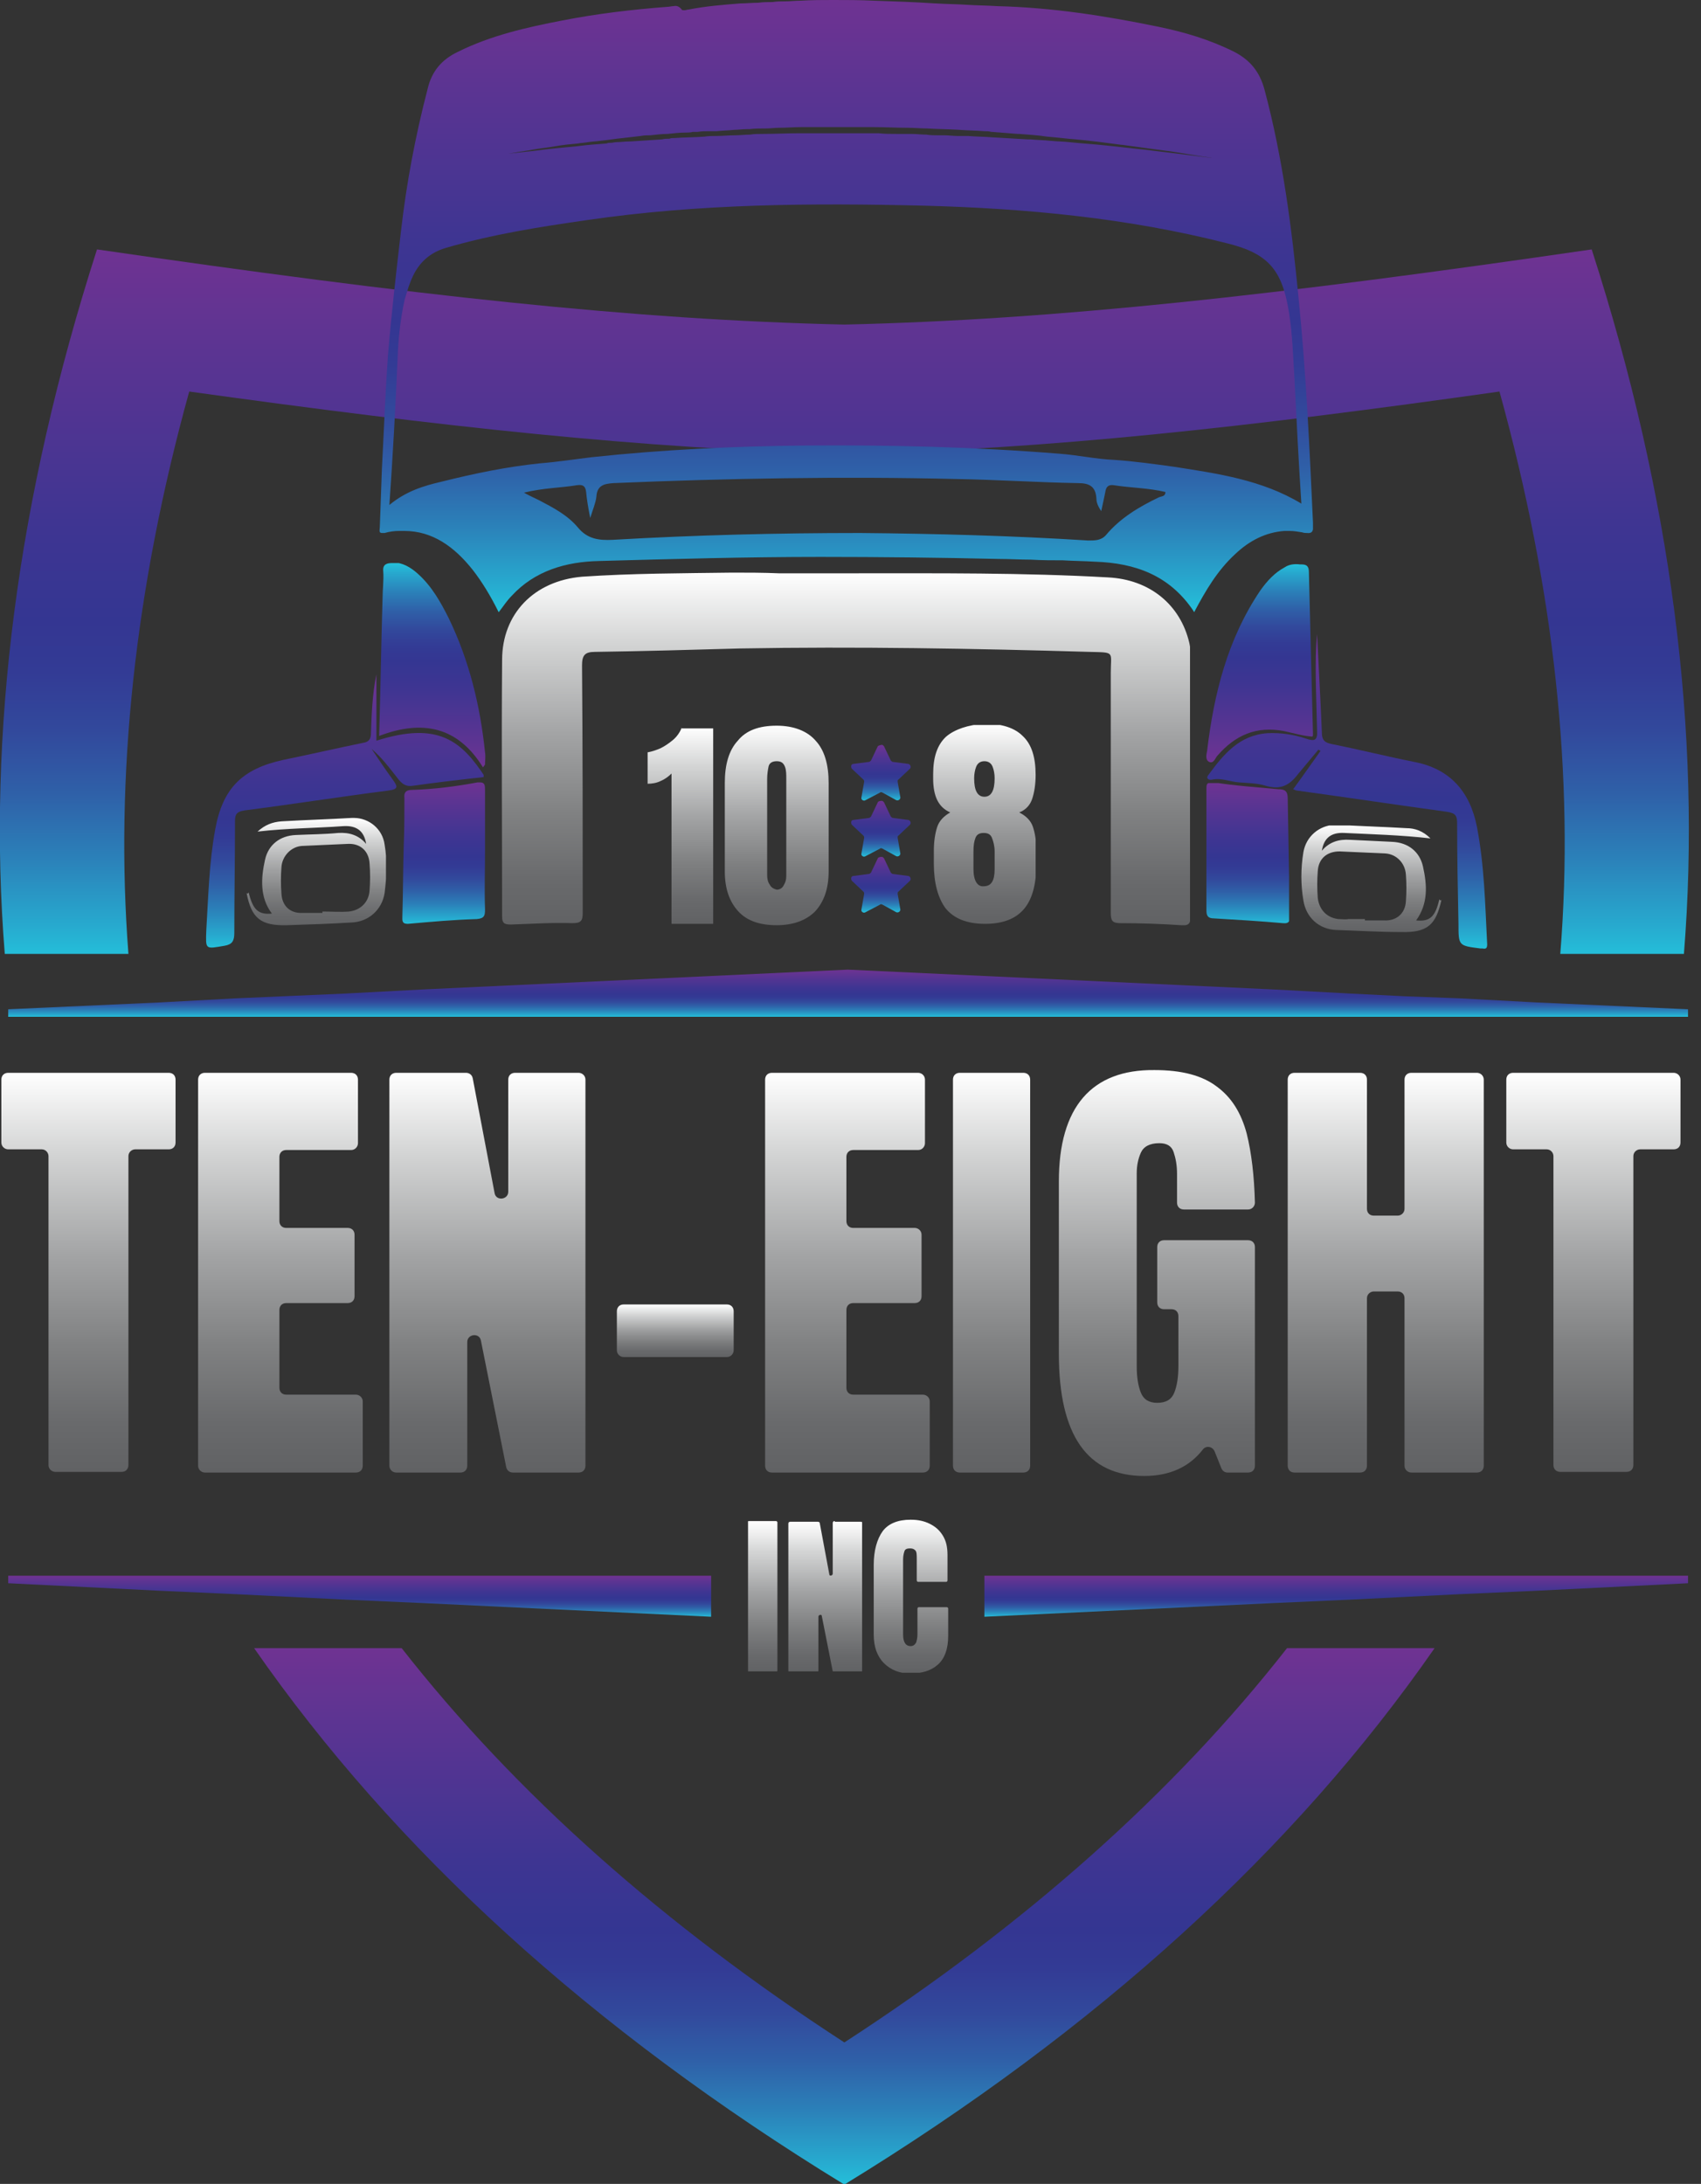 <?xml version="1.0" encoding="utf-8"?>
<!-- Generator: Adobe Illustrator 24.3.0, SVG Export Plug-In . SVG Version: 6.00 Build 0)  -->
<svg version="1.1" id="Layer_1" xmlns="http://www.w3.org/2000/svg" xmlns:xlink="http://www.w3.org/1999/xlink" x="0px" y="0px"
	 viewBox="0 0 249 319.6" style="enable-background:new 0 0 249 319.6;" xml:space="preserve">
<rect x="0" y="0" width="249" height="319.6" fill="#333333" stroke="none"/>
<style type="text/css">
	.st0{clip-path:url(#SVGID_2_);fill:url(#SVGID_3_);}
	.st1{clip-path:url(#SVGID_5_);fill:url(#SVGID_6_);}
	.st2{clip-path:url(#SVGID_8_);fill:url(#SVGID_9_);}
	.st3{clip-path:url(#SVGID_11_);fill:url(#SVGID_12_);}
	.st4{clip-path:url(#SVGID_14_);fill:url(#SVGID_15_);}
	.st5{clip-path:url(#SVGID_17_);fill:url(#SVGID_18_);}
	.st6{clip-path:url(#SVGID_20_);fill:url(#SVGID_21_);}
	.st7{clip-path:url(#SVGID_23_);fill:url(#SVGID_24_);}
	.st8{clip-path:url(#SVGID_26_);fill:url(#SVGID_27_);}
	.st9{clip-path:url(#SVGID_29_);fill:url(#SVGID_30_);}
	.st10{clip-path:url(#SVGID_32_);fill:url(#SVGID_33_);}
	.st11{clip-path:url(#SVGID_35_);fill:url(#SVGID_36_);}
	.st12{clip-path:url(#SVGID_38_);fill:url(#SVGID_39_);}
	.st13{clip-path:url(#SVGID_41_);fill:url(#SVGID_42_);}
	.st14{clip-path:url(#SVGID_44_);fill:url(#SVGID_45_);}
	.st15{clip-path:url(#SVGID_47_);fill:url(#SVGID_48_);}
	.st16{clip-path:url(#SVGID_50_);fill:url(#SVGID_51_);}
	.st17{clip-path:url(#SVGID_53_);fill:url(#SVGID_54_);}
	.st18{clip-path:url(#SVGID_56_);fill:url(#SVGID_57_);}
	.st19{clip-path:url(#SVGID_59_);fill:url(#SVGID_60_);}
	.st20{clip-path:url(#SVGID_62_);fill:url(#SVGID_63_);}
	.st21{clip-path:url(#SVGID_65_);fill:url(#SVGID_66_);}
	.st22{clip-path:url(#SVGID_68_);fill:url(#SVGID_69_);}
	.st23{clip-path:url(#SVGID_71_);fill:url(#SVGID_72_);}
	.st24{clip-path:url(#SVGID_74_);fill:url(#SVGID_75_);}
	.st25{clip-path:url(#SVGID_77_);fill:url(#SVGID_78_);}
	.st26{clip-path:url(#SVGID_80_);fill:url(#SVGID_81_);}
	.st27{clip-path:url(#SVGID_83_);fill:url(#SVGID_84_);}
	.st28{clip-path:url(#SVGID_86_);fill:url(#SVGID_87_);}
	.st29{clip-path:url(#SVGID_89_);fill:url(#SVGID_90_);}
	.st30{clip-path:url(#SVGID_92_);fill:url(#SVGID_93_);}
	.st31{clip-path:url(#SVGID_95_);fill:url(#SVGID_96_);}
	.st32{clip-path:url(#SVGID_98_);fill:url(#SVGID_99_);}
</style>
<g>
	<g>
		<defs>
			<path id="SVGID_1_" d="M123.6,47.5c-31-0.7-63.3-4.3-109.4-11C2.5,72.9-1.9,107.3,0.7,139.6h18.1c-2-25.9,0.9-53.4,8.9-82.3
				c36.7,5.1,66.4,8.4,95.6,9.1l0.3,0l0.3,0c29.2-0.6,58.8-3.9,95.6-9.1c8,28.9,11,56.4,8.9,82.3h18.1c2.6-32.3-1.8-66.8-13.5-103.1
				C187,43.2,154.6,46.8,123.6,47.5"/>
		</defs>
		<clipPath id="SVGID_2_">
			<use xlink:href="#SVGID_1_"  style="overflow:visible;"/>
		</clipPath>
		
			<linearGradient id="SVGID_3_" gradientUnits="userSpaceOnUse" x1="1.836" y1="598.159" x2="2.836" y2="598.159" gradientTransform="matrix(0 -103.128 -103.128 0 61810.418 328.93)">
			<stop  offset="0" style="stop-color:#24C0DA"/>
			<stop  offset="4.404236e-02" style="stop-color:#27AACF"/>
			<stop  offset="0.139" style="stop-color:#2B81B9"/>
			<stop  offset="0.232" style="stop-color:#2F60A8"/>
			<stop  offset="0.32" style="stop-color:#32499C"/>
			<stop  offset="0.403" style="stop-color:#333B95"/>
			<stop  offset="0.475" style="stop-color:#343692"/>
			<stop  offset="0.616" style="stop-color:#3F3592"/>
			<stop  offset="0.862" style="stop-color:#5C3492"/>
			<stop  offset="1" style="stop-color:#6F3392"/>
		</linearGradient>
		<rect x="-1.9" y="36.5" class="st0" width="251" height="103.1"/>
	</g>
	<g>
		<defs>
			<path id="SVGID_4_" d="M188.4,241.2c-16.6,21.2-38.3,40.5-64.8,57.7c-26.5-17.2-48.2-36.5-64.8-57.7H37.2
				c20.5,29.5,49.3,55.8,86.4,78.5c37.1-22.7,65.9-49,86.4-78.5H188.4z"/>
		</defs>
		<clipPath id="SVGID_5_">
			<use xlink:href="#SVGID_4_"  style="overflow:visible;"/>
		</clipPath>
		
			<linearGradient id="SVGID_6_" gradientUnits="userSpaceOnUse" x1="2.412" y1="599.065" x2="3.412" y2="599.065" gradientTransform="matrix(0 -78.481 -78.481 0 47138.715 508.943)">
			<stop  offset="0" style="stop-color:#24C0DA"/>
			<stop  offset="4.404236e-02" style="stop-color:#27AACF"/>
			<stop  offset="0.139" style="stop-color:#2B81B9"/>
			<stop  offset="0.232" style="stop-color:#2F60A8"/>
			<stop  offset="0.32" style="stop-color:#32499C"/>
			<stop  offset="0.403" style="stop-color:#333B95"/>
			<stop  offset="0.475" style="stop-color:#343692"/>
			<stop  offset="0.616" style="stop-color:#3F3592"/>
			<stop  offset="0.862" style="stop-color:#5C3492"/>
			<stop  offset="1" style="stop-color:#6F3392"/>
		</linearGradient>
		<rect x="37.2" y="241.2" class="st1" width="172.8" height="78.5"/>
	</g>
	<g>
		<defs>
			<path id="SVGID_7_" d="M107.2,83.8c-7.3,0.1-14.7,0.1-22,0.6c-7,0.6-11.7,5.4-11.7,12.2c-0.1,12.5,0,25,0,37.5
				c0,1,0.3,1.2,1.3,1.2c3-0.1,6-0.3,9-0.2c1.2,0,1.5-0.3,1.5-1.5c0-12.1,0-24.1-0.1-36.2c0-1.5,0.4-2,1.9-2
				c7.1-0.1,14.1-0.3,21.2-0.5c17.1-0.3,34.1,0,51.2,0.5c3.8,0.1,3.1-0.1,3.1,3.1c0,11.7,0,23.4,0,35.1c0,1.1,0.2,1.5,1.4,1.5
				c3,0,5.9,0.1,8.9,0.3c1.2,0.1,1.4-0.3,1.4-1.5c0-12.3,0-24.7,0-37c0-0.9,0-1.9-0.2-2.8c-1.3-5.6-5.8-9.3-11.9-9.6
				c-12.4-0.7-24.9-0.6-37.3-0.6c-3.6,0-7.2,0-10.9,0C111.7,83.8,109.4,83.8,107.2,83.8"/>
		</defs>
		<clipPath id="SVGID_8_">
			<use xlink:href="#SVGID_7_"  style="overflow:visible;"/>
		</clipPath>
		
			<linearGradient id="SVGID_9_" gradientUnits="userSpaceOnUse" x1="3.675" y1="601.049" x2="4.675" y2="601.049" gradientTransform="matrix(0 -51.509 -51.509 0 31083.065 324.606)">
			<stop  offset="0" style="stop-color:#616264"/>
			<stop  offset="0.12" style="stop-color:#696A6C"/>
			<stop  offset="0.306" style="stop-color:#7F8081"/>
			<stop  offset="0.535" style="stop-color:#A2A3A4"/>
			<stop  offset="0.796" style="stop-color:#D3D4D4"/>
			<stop  offset="1" style="stop-color:#FFFFFF"/>
		</linearGradient>
		<rect x="73.3" y="83.8" class="st2" width="100.9" height="51.6"/>
	</g>
	<g>
		<defs>
			<path id="SVGID_10_" d="M192.8,106.9c0.1,1.5-0.4,1.6-1.6,1.2c-1.8-0.6-3.7-0.9-5.7-0.8c-4.1,0.3-6.4,3.1-8.6,6.1
				c-0.5,0.6,0.2,0.8,0.5,0.7c1.4-0.3,2.6,0.3,4,0.4c1.3,0.1,2.6,0.1,3.9,0.5c2.1,0.6,3.4,0,4.7-1.7c1-1.2,2-2.4,3-3.6
				c0.1,0.1,0.2,0.1,0.3,0.2c-1.3,1.8-2.6,3.7-4,5.6c0.3,0.1,0.4,0.2,0.6,0.2c7.3,1,14.6,2.1,21.9,3.1c1.3,0.2,1.5,0.6,1.5,1.7
				c0,4.9,0.1,9.8,0.2,14.7c0,3.2,0,3.2,3.2,3.6c0.1,0,0.2,0,0.3,0c0.5,0.1,0.7,0,0.7-0.6c-0.3-5.8-0.4-11.5-1.5-17.2
				c-1-5.1-3.9-8.5-9.2-9.5c-4-0.8-8-1.8-12-2.6c-1-0.2-1.5-0.5-1.5-1.7c-0.2-5-0.5-10.1-0.7-14.4C192.4,97,192.7,102,192.8,106.9"
				/>
		</defs>
		<clipPath id="SVGID_11_">
			<use xlink:href="#SVGID_10_"  style="overflow:visible;"/>
		</clipPath>
		
			<linearGradient id="SVGID_12_" gradientUnits="userSpaceOnUse" x1="4.114" y1="601.74" x2="5.114" y2="601.74" gradientTransform="matrix(0 -46.018 -46.018 0 27887.809 328.081)">
			<stop  offset="0" style="stop-color:#24C0DA"/>
			<stop  offset="4.404236e-02" style="stop-color:#27AACF"/>
			<stop  offset="0.139" style="stop-color:#2B81B9"/>
			<stop  offset="0.232" style="stop-color:#2F60A8"/>
			<stop  offset="0.32" style="stop-color:#32499C"/>
			<stop  offset="0.403" style="stop-color:#333B95"/>
			<stop  offset="0.475" style="stop-color:#343692"/>
			<stop  offset="0.616" style="stop-color:#3F3592"/>
			<stop  offset="0.862" style="stop-color:#5C3492"/>
			<stop  offset="1" style="stop-color:#6F3392"/>
		</linearGradient>
		<rect x="176.5" y="92.8" class="st3" width="41.2" height="46.1"/>
	</g>
	<g>
		<defs>
			<path id="SVGID_13_" d="M54.3,107.4c0,0.8-0.4,1.2-1.1,1.3c-3.9,0.8-7.8,1.7-11.7,2.5c-6,1.3-8.9,4.1-10,10.2
				c-0.9,4.9-1,9.8-1.3,14.7c-0.1,2.9-0.2,2.8,2.7,2.3c1.1-0.2,1.4-0.7,1.4-1.9c0-5.4,0.1-10.8,0.1-16.2c0-1,0.1-1.5,1.4-1.7
				c7-0.9,14-2,21-2.9c1.6-0.2,1.4-0.6,0.7-1.6c-1.1-1.5-2.1-3-3.1-4.5c1.4,1.2,2.4,2.5,3.5,3.9c0.6,0.8,1.2,1.7,2.5,1.5
				c3.5-0.5,7-0.9,10.6-1.3c-3.4-5.2-6.8-8.2-15.9-5.3v-9.7C54.5,101.6,54.4,104.5,54.3,107.4"/>
		</defs>
		<clipPath id="SVGID_14_">
			<use xlink:href="#SVGID_13_"  style="overflow:visible;"/>
		</clipPath>
		
			<linearGradient id="SVGID_15_" gradientUnits="userSpaceOnUse" x1="4.725" y1="602.699" x2="5.725" y2="602.699" gradientTransform="matrix(0 -40.062 -40.062 0 24195.955 328.053)">
			<stop  offset="0" style="stop-color:#24C0DA"/>
			<stop  offset="4.404236e-02" style="stop-color:#27AACF"/>
			<stop  offset="0.139" style="stop-color:#2B81B9"/>
			<stop  offset="0.232" style="stop-color:#2F60A8"/>
			<stop  offset="0.32" style="stop-color:#32499C"/>
			<stop  offset="0.403" style="stop-color:#333B95"/>
			<stop  offset="0.475" style="stop-color:#343692"/>
			<stop  offset="0.616" style="stop-color:#3F3592"/>
			<stop  offset="0.862" style="stop-color:#5C3492"/>
			<stop  offset="1" style="stop-color:#6F3392"/>
		</linearGradient>
		<rect x="30" y="98.7" class="st4" width="40.8" height="40.4"/>
	</g>
	<g>
		<defs>
			<path id="SVGID_16_" d="M57.4,82.4c-0.8,0-1.4,0.2-1.3,1.2c0.1,1.3-0.1,2.7-0.1,4c-0.2,6.6-0.3,13.3-0.5,20.1
				c6.3-2.4,11.5-1.4,15.2,4.6c0.1-0.1,0.2-0.3,0.3-0.4c0-0.6,0.1-1.2,0-1.8c-0.7-6.8-2.3-13.4-5.3-19.6c-1.2-2.4-2.5-4.7-4.5-6.5
				c-1.1-1-2.3-1.7-3.8-1.7C57.4,82.4,57.4,82.4,57.4,82.4"/>
		</defs>
		<clipPath id="SVGID_17_">
			<use xlink:href="#SVGID_16_"  style="overflow:visible;"/>
		</clipPath>
		
			<linearGradient id="SVGID_18_" gradientUnits="userSpaceOnUse" x1="-6.3" y1="585.382" x2="-5.3" y2="585.382" gradientTransform="matrix(0 30.052 30.052 0 -17528.309 271.729)">
			<stop  offset="0" style="stop-color:#24C0DA"/>
			<stop  offset="4.404236e-02" style="stop-color:#27AACF"/>
			<stop  offset="0.139" style="stop-color:#2B81B9"/>
			<stop  offset="0.232" style="stop-color:#2F60A8"/>
			<stop  offset="0.32" style="stop-color:#32499C"/>
			<stop  offset="0.403" style="stop-color:#333B95"/>
			<stop  offset="0.475" style="stop-color:#343692"/>
			<stop  offset="0.616" style="stop-color:#3F3592"/>
			<stop  offset="0.862" style="stop-color:#5C3492"/>
			<stop  offset="1" style="stop-color:#6F3392"/>
		</linearGradient>
		<rect x="55.5" y="82.4" class="st5" width="15.6" height="30.1"/>
	</g>
	<g>
		<defs>
			<path id="SVGID_19_" d="M188.1,83c-1.5,0.8-2.6,2-3.6,3.4c-4.8,7.1-6.8,15.1-7.8,23.5c-0.1,0.5-0.3,1.3,0.3,1.6
				c0.7,0.3,0.9-0.6,1.2-0.9c2.6-3,5.7-4.4,9.8-3.6c1.4,0.3,2.7,0.7,4.1,0.8c0.1-0.1,0.1-0.2,0.1-0.3c-0.2-7.9-0.4-15.9-0.6-23.8
				c0-0.9-0.4-1.1-1.1-1.1c-0.1,0-0.2,0-0.2,0C189.5,82.5,188.7,82.6,188.1,83"/>
		</defs>
		<clipPath id="SVGID_20_">
			<use xlink:href="#SVGID_19_"  style="overflow:visible;"/>
		</clipPath>
		
			<linearGradient id="SVGID_21_" gradientUnits="userSpaceOnUse" x1="-6.523" y1="585.027" x2="-5.523" y2="585.027" gradientTransform="matrix(0 29.022 29.022 0 -16794.451 271.769)">
			<stop  offset="0" style="stop-color:#24C0DA"/>
			<stop  offset="4.404236e-02" style="stop-color:#27AACF"/>
			<stop  offset="0.139" style="stop-color:#2B81B9"/>
			<stop  offset="0.232" style="stop-color:#2F60A8"/>
			<stop  offset="0.32" style="stop-color:#32499C"/>
			<stop  offset="0.403" style="stop-color:#333B95"/>
			<stop  offset="0.475" style="stop-color:#343692"/>
			<stop  offset="0.616" style="stop-color:#3F3592"/>
			<stop  offset="0.862" style="stop-color:#5C3492"/>
			<stop  offset="1" style="stop-color:#6F3392"/>
		</linearGradient>
		<rect x="176.3" y="82.5" class="st6" width="15.9" height="29.2"/>
	</g>
	<g>
		<defs>
			<path id="SVGID_22_" d="M176.6,115.5c0,2.9,0,5.8,0,8.7c0,3,0,6,0,9c0,0.8,0.2,1.2,1.1,1.2c3.4,0.2,6.7,0.4,10.1,0.7
				c1,0.1,1-0.4,1-1.1c-0.1-5.7-0.2-11.4-0.3-17.2c0-1.1-0.5-1.3-1.4-1.3c-3.1-0.3-6.3-0.5-9.4-1c-0.2,0-0.4,0-0.5,0
				C176.6,114.6,176.6,114.9,176.6,115.5"/>
		</defs>
		<clipPath id="SVGID_23_">
			<use xlink:href="#SVGID_22_"  style="overflow:visible;"/>
		</clipPath>
		
			<linearGradient id="SVGID_24_" gradientUnits="userSpaceOnUse" x1="9.144" y1="609.637" x2="10.144" y2="609.637" gradientTransform="matrix(0 -20.703 -20.703 0 12804.222 324.568)">
			<stop  offset="0" style="stop-color:#24C0DA"/>
			<stop  offset="4.404236e-02" style="stop-color:#27AACF"/>
			<stop  offset="0.139" style="stop-color:#2B81B9"/>
			<stop  offset="0.232" style="stop-color:#2F60A8"/>
			<stop  offset="0.32" style="stop-color:#32499C"/>
			<stop  offset="0.403" style="stop-color:#333B95"/>
			<stop  offset="0.475" style="stop-color:#343692"/>
			<stop  offset="0.616" style="stop-color:#3F3592"/>
			<stop  offset="0.862" style="stop-color:#5C3492"/>
			<stop  offset="1" style="stop-color:#6F3392"/>
		</linearGradient>
		<rect x="176.5" y="114.6" class="st7" width="12.2" height="20.8"/>
	</g>
	<g>
		<defs>
			<path id="SVGID_25_" d="M69.9,114.5c-3.2,0.6-6.4,1-9.6,1.1c-0.9,0-1.2,0.4-1.1,1.2c0,2.3,0,4.6-0.1,6.9c-0.1,3.5-0.1,7-0.2,10.4
				c0,0.6-0.1,1.1,0.8,1.1c3.4-0.3,6.7-0.6,10.1-0.7c1.1-0.1,1.2-0.5,1.2-1.4c-0.1-2.9,0-5.8,0-8.7c0-2.9,0-5.8,0-8.7
				c0-0.7,0-1.2-0.7-1.2C70.3,114.5,70.1,114.5,69.9,114.5"/>
		</defs>
		<clipPath id="SVGID_26_">
			<use xlink:href="#SVGID_25_"  style="overflow:visible;"/>
		</clipPath>
		
			<linearGradient id="SVGID_27_" gradientUnits="userSpaceOnUse" x1="9.106" y1="609.58" x2="10.106" y2="609.58" gradientTransform="matrix(0 -20.79 -20.79 0 12738.388 324.567)">
			<stop  offset="0" style="stop-color:#24C0DA"/>
			<stop  offset="4.404236e-02" style="stop-color:#27AACF"/>
			<stop  offset="0.139" style="stop-color:#2B81B9"/>
			<stop  offset="0.232" style="stop-color:#2F60A8"/>
			<stop  offset="0.32" style="stop-color:#32499C"/>
			<stop  offset="0.403" style="stop-color:#333B95"/>
			<stop  offset="0.475" style="stop-color:#343692"/>
			<stop  offset="0.616" style="stop-color:#3F3592"/>
			<stop  offset="0.862" style="stop-color:#5C3492"/>
			<stop  offset="1" style="stop-color:#6F3392"/>
		</linearGradient>
		<rect x="58.8" y="114.5" class="st8" width="12.3" height="20.9"/>
	</g>
	<g>
		<defs>
			<path id="SVGID_28_" d="M87.3,72.7c0.1-1.6,1-1.9,2.5-2c16.7-0.7,33.5-1,50.2-0.6c5.9,0.1,11.9,0.5,17.8,0.6
				c1.7,0,2.6,0.5,2.7,2.3c0,0.6,0.3,1.2,0.7,1.8c0.2-0.9,0.4-1.8,0.6-2.8c0.1-0.7,0.4-1.1,1.2-1c2.5,0.4,5.1,0.4,7.6,1
				c0,0.7-0.6,0.6-1,0.8c-2.9,1.4-5.6,3-7.7,5.5c-0.7,0.8-1.6,0.8-2.6,0.8c-11.1-0.7-22.2-1-33.4-1.1c-12.1,0-24.1,0.3-36.2,1
				c-2,0.1-3.7-0.1-5.1-1.8c-1.5-1.8-3.6-2.9-5.7-4c-0.6-0.3-1.3-0.6-2.2-1.1c2.8-0.7,5.4-0.7,7.8-1.1c0.8-0.1,1.2,0.1,1.3,1
				c0.1,1.1,0.3,2.3,0.6,3.8C86.8,74.5,87.2,73.6,87.3,72.7 M58.2,52.5c0.1-2.9,0.4-5.7,1-8.5c0.4-1.4,0.8-2.8,1.5-4.1
				c1-1.8,2.5-3,4.5-3.6c6.8-2,13.8-3.1,20.8-4.1c16.4-2.4,32.9-2.5,49.3-2.1c14.9,0.4,29.8,1.8,44.3,5.5c6.1,1.5,8.1,3.9,9.1,10.2
				c0.5,3.2,0.6,6.5,0.8,9.8c0.3,6,0.6,12,1,18.1c-5.8-3.5-12.3-4.4-18.7-5.4c-2.9-0.4-5.8-0.8-8.7-1c-2.6-0.1-5.3-0.7-8-0.9
				c-12.4-1-24.8-1.3-37.3-1.2c-10.4,0.1-20.8,0.6-31.1,1.7c-2.5,0.3-5.1,0.7-7.6,0.9c-4.9,0.5-9.7,1.5-14.5,2.7
				c-2.6,0.6-5.2,1.4-7.6,3.4C57.5,66.7,57.9,59.6,58.2,52.5 M72.8,22.8c0.1,0,0.3,0,0.4-0.1c0.6-0.1,1.2-0.2,1.8-0.3
				c1-0.2,2-0.3,3-0.5c1.1-0.2,2.2-0.3,3.3-0.5c1.1-0.2,2.2-0.3,3.3-0.4c0.5-0.1,1-0.1,1.5-0.2c0.6-0.1,1.2-0.1,1.8-0.2
				c1.1-0.1,2.2-0.3,3.3-0.4c0.9-0.1,1.7-0.2,2.6-0.3c0.5-0.1,0.9-0.1,1.4-0.1c0.9-0.1,1.7-0.2,2.5-0.2c0.9-0.1,1.8-0.2,2.7-0.2
				c0.3,0,0.7,0,1-0.1c0.1,0,0.3,0,0.4,0c0.1,0,0.2,0,0.3,0c0.6-0.1,1.1-0.1,1.7-0.1c0.1,0,0.2,0,0.3,0c0.1,0,0.3,0,0.4,0
				c0.1,0,0.2,0,0.4,0c0.9-0.1,1.8-0.1,2.6-0.2c0.6,0,1.2-0.1,1.8-0.1c0.1,0,0.2,0,0.4,0c0.8-0.1,1.7-0.1,2.5-0.1
				c0.6,0,1.2-0.1,1.8-0.1c1.1,0,2.2-0.1,3.3-0.1c0.2,0,0.3,0,0.5,0c0.5,0,1.1,0,1.6,0c1.4,0,2.9,0,4.3,0h0.2c1.3,0,2.7,0,4,0
				c1.7,0,3.3,0.1,5,0.1c0.9,0,1.9,0.1,2.8,0.1c1.6,0.1,3.2,0.1,4.7,0.2c1.2,0.1,2.5,0.1,3.7,0.2c0.3,0,0.7,0,1,0.1c0,0,0.1,0,0.1,0
				c1.2,0.1,2.5,0.2,3.8,0.3c0.1,0,0.1,0,0.2,0c1.4,0.1,2.8,0.2,4.1,0.4c1.4,0.1,2.8,0.3,4.2,0.4c2.2,0.2,4.5,0.5,6.7,0.8h0.1
				c2.2,0.3,4.4,0.6,6.6,0.9c0,0,0.1,0,0.1,0c2.1,0.3,4.2,0.7,6.4,1c0,0-0.1,0-0.1,0c-1.6-0.2-3.2-0.4-4.8-0.6
				c-1.7-0.2-3.3-0.4-5-0.6c-1.9-0.2-3.7-0.4-5.5-0.6c-1.8-0.2-3.7-0.3-5.5-0.5c-0.9-0.1-1.8-0.1-2.8-0.2c-0.9-0.1-1.8-0.1-2.8-0.2
				c-0.1,0-0.2,0-0.4,0c-1.7-0.1-3.4-0.2-5.2-0.3c-1.2-0.1-2.4-0.1-3.6-0.2c-0.2,0-0.5,0-0.8,0c-0.2,0-0.5,0-0.7,0
				c-0.7,0-1.3-0.1-2-0.1c-0.1,0-0.2,0-0.2,0c-0.2,0-0.4,0-0.6,0c-0.6,0-1.2,0-1.8-0.1c-0.7,0-1.5-0.1-2.2-0.1c-0.2,0-0.3,0-0.5,0
				c-0.1,0-0.2,0-0.4,0c-0.4,0-0.7,0-1.1,0c-0.9,0-1.9,0-2.8-0.1c-1.8,0-3.7,0-5.5,0h0c-1.6,0-3.3,0-4.9,0c-0.3,0-0.6,0-0.9,0H117
				c-1.8,0-3.6,0.1-5.4,0.1c-0.6,0-1.2,0-1.8,0.1c-0.7,0-1.5,0.1-2.2,0.1c-0.9,0-1.8,0.1-2.7,0.1c-0.6,0-1.2,0-1.8,0.1
				c-1.4,0.1-2.9,0.1-4.3,0.2c-0.3,0-0.6,0-0.8,0.1c-0.4,0-0.7,0-1.1,0.1h0c-1.5,0.1-3.1,0.2-4.6,0.3c-0.1,0-0.1,0-0.2,0
				c-0.6,0-1.2,0.1-1.8,0.1c-0.3,0-0.6,0.1-0.9,0.1c-0.2,0-0.4,0-0.6,0.1c-1.4,0.1-2.8,0.2-4.3,0.4c-2.2,0.2-4.3,0.4-6.5,0.7
				c-2.1,0.2-4.2,0.5-6.3,0.7C72.1,23,72.4,22.9,72.8,22.8 M117.2,0.1c-0.8,0-1.5,0.1-2.3,0.1c-0.6,0-1.2,0-1.8,0.1
				c-0.7,0-1.4,0-2.1,0.1c-0.9,0-1.8,0.1-2.6,0.1c-2.5,0.2-5.1,0.4-7.6,0.9c-0.2,0-0.4,0.1-0.6,0.1c-0.2,0-0.4,0-0.4-0.1
				c-0.4-0.5-0.8-0.6-1.2-0.5c-0.3,0-0.6,0.1-0.9,0.1C92.5,1.4,87.4,2,82.3,3C77.1,4,71.8,5.2,67,7.6c-2.3,1.1-3.8,2.8-4.4,5.4
				c-1.8,6.9-3.1,13.8-3.9,20.8c-0.7,6-1.4,12.1-1.9,18.1c-0.4,5.6-0.6,11.2-0.9,16.8c-0.1,2.8-0.2,5.6-0.3,8.4
				c0,0.4-0.2,0.9,0.3,0.9c0,0,0,0,0,0c0.1,0,0.2,0,0.4,0c0.7-0.2,1.4-0.3,2.1-0.3c0.2,0,0.4,0,0.7,0h0.1c4.1,0,7.3,2.3,10,5.7
				c1.4,1.8,2.6,3.8,3.7,6c0,0.1,0.1,0.1,0.1,0.2c0.7-0.9,1.2-1.7,1.9-2.4c3.4-3.7,8-5,12.8-5.1c10.8-0.3,21.6-0.6,32.4-0.6
				c8.7,0,17.4,0.1,26.2,0.3c1.5,0,3.1,0.1,4.6,0.1c1.6,0.1,3.2,0.1,4.7,0.1c1.6,0.1,3.1,0.1,4.7,0.2c5.9,0.2,10.9,2,14.4,7.2
				c0,0.1,0.1,0.1,0.1,0.2c1.7-3.2,3.4-6.1,6-8.5c2.1-2,4.5-3.2,7.2-3.4c0.3,0,0.6,0,0.8,0c0.6,0,1.2,0.1,1.8,0.2
				c0.3,0.1,0.5,0.1,0.7,0.1c0.9,0.1,1-0.4,0.9-1.5c-0.5-11-1-21.9-2.1-32.8c-1-10.3-2.3-20.5-5-30.6c-0.7-2.6-2.1-4.3-4.4-5.5
				c-3.6-1.8-7.3-2.9-11.2-3.7c-7.8-1.6-15.5-2.8-23.5-3c-1.5-0.1-3-0.1-4.5-0.2c-1.5-0.1-3-0.1-4.5-0.2c0,0-0.1,0-0.1,0
				c-3-0.2-6-0.3-9-0.4C125.9,0,123.9,0,122,0C120.4,0,118.8,0,117.2,0.1"/>
		</defs>
		<clipPath id="SVGID_29_">
			<use xlink:href="#SVGID_28_"  style="overflow:visible;"/>
		</clipPath>
		
			<linearGradient id="SVGID_30_" gradientUnits="userSpaceOnUse" x1="2.112" y1="598.594" x2="3.112" y2="598.594" gradientTransform="matrix(0 -89.62 -89.62 0 53769.625 278.932)">
			<stop  offset="0" style="stop-color:#24C0DA"/>
			<stop  offset="4.404236e-02" style="stop-color:#27AACF"/>
			<stop  offset="0.139" style="stop-color:#2B81B9"/>
			<stop  offset="0.232" style="stop-color:#2F60A8"/>
			<stop  offset="0.32" style="stop-color:#32499C"/>
			<stop  offset="0.403" style="stop-color:#333B95"/>
			<stop  offset="0.475" style="stop-color:#343692"/>
			<stop  offset="0.616" style="stop-color:#3F3592"/>
			<stop  offset="0.862" style="stop-color:#5C3492"/>
			<stop  offset="1" style="stop-color:#6F3392"/>
		</linearGradient>
		<rect x="55.3" y="0" class="st9" width="136.9" height="89.6"/>
	</g>
	<g>
		<defs>
			<path id="SVGID_31_" d="M41.2,130.8c-0.1-1.3-0.1-2.6,0-3.9c0.1-1.6,1.4-3,3-3.1c2.2-0.1,4.5-0.2,6.7-0.3c1.8-0.1,3.1,1,3.2,2.9
				c0.1,1.3,0.1,2.6,0,3.9c-0.1,1.7-1.3,2.9-3,3.1c-1.3,0.1-2.6,0-3.9,0v0.2c-0.9,0-1.9,0-2.8,0c0,0,0,0-0.1,0
				C42.5,133.7,41.3,132.6,41.2,130.8 M51.5,119.7c-3.4,0.2-6.9,0.3-10.3,0.5c-1.3,0.1-2.4,0.5-3.5,1.5c4.3-0.5,8.5-0.5,12.6-0.8
				c1.9-0.1,3,0.7,3.3,2.6c-1.1-1.3-2.5-1.7-4.1-1.6c-2.1,0.2-4.1,0.2-6.2,0.3c-2.3,0.1-4,1.4-4.5,3.6c-0.6,2.7-0.8,5.5,1,7.9
				c-2,0.2-2.8-0.6-3.4-3.1c-0.1,0.2-0.2,0.2-0.3,0.1c0.7,3.7,2.1,4.8,5.9,4.7c3.2-0.1,6.3-0.2,9.5-0.4c2.4-0.1,4.4-1.8,4.8-4.3
				c0.3-2.4,0.4-4.8,0-7.1c-0.3-2.3-2.3-3.9-4.5-3.9C51.6,119.7,51.6,119.7,51.5,119.7"/>
		</defs>
		<clipPath id="SVGID_32_">
			<use xlink:href="#SVGID_31_"  style="overflow:visible;"/>
		</clipPath>
		
			<linearGradient id="SVGID_33_" gradientUnits="userSpaceOnUse" x1="12.021" y1="614.153" x2="13.021" y2="614.153" gradientTransform="matrix(0 -15.749 -15.749 0 9718.371 324.75)">
			<stop  offset="0" style="stop-color:#616264"/>
			<stop  offset="0.12" style="stop-color:#696A6C"/>
			<stop  offset="0.306" style="stop-color:#7F8081"/>
			<stop  offset="0.535" style="stop-color:#A2A3A4"/>
			<stop  offset="0.796" style="stop-color:#D3D4D4"/>
			<stop  offset="1" style="stop-color:#FFFFFF"/>
		</linearGradient>
		<rect x="36" y="119.7" class="st10" width="20.5" height="15.8"/>
	</g>
	<g>
		<defs>
			<path id="SVGID_34_" d="M195.9,134.5c-1.7-0.2-2.8-1.4-3-3.1c-0.1-1.3-0.1-2.6,0-3.9c0.1-1.8,1.3-2.9,3.2-2.9
				c2.2,0.1,4.5,0.2,6.7,0.3c1.6,0.1,2.9,1.4,3,3.1c0.1,1.3,0.1,2.6,0,3.9c-0.1,1.8-1.4,2.9-3.2,2.8c-0.9,0-1.9,0-2.8,0v-0.2
				c-0.8,0-1.6,0-2.4,0C196.9,134.6,196.4,134.5,195.9,134.5 M190.8,124.7c-0.4,2.4-0.4,4.8,0,7.1c0.4,2.5,2.3,4.2,4.8,4.3
				c3.2,0.1,6.3,0.3,9.5,0.3c3.8,0.1,5.1-1,5.9-4.7c-0.1,0.1-0.2,0.1-0.3-0.1c-0.6,2.6-1.4,3.3-3.4,3.1c1.8-2.5,1.6-5.2,1-7.9
				c-0.5-2.2-2.2-3.5-4.5-3.6c-2.1-0.1-4.2-0.2-6.2-0.3c-1.6-0.1-3,0.3-4.1,1.6c0.3-1.9,1.4-2.7,3.3-2.6c4.1,0.2,8.2,0.3,12.6,0.8
				c-1.1-1.1-2.3-1.5-3.5-1.5c-3.4-0.2-6.8-0.3-10.3-0.5c-0.1,0-0.1,0-0.2,0C193.1,120.8,191.2,122.4,190.8,124.7"/>
		</defs>
		<clipPath id="SVGID_35_">
			<use xlink:href="#SVGID_34_"  style="overflow:visible;"/>
		</clipPath>
		
			<linearGradient id="SVGID_36_" gradientUnits="userSpaceOnUse" x1="12.021" y1="576.393" x2="13.021" y2="576.393" gradientTransform="matrix(0 -15.749 15.749 0 -8876.734 325.825)">
			<stop  offset="0" style="stop-color:#616264"/>
			<stop  offset="0.12" style="stop-color:#696A6C"/>
			<stop  offset="0.306" style="stop-color:#7F8081"/>
			<stop  offset="0.535" style="stop-color:#A2A3A4"/>
			<stop  offset="0.796" style="stop-color:#D3D4D4"/>
			<stop  offset="1" style="stop-color:#FFFFFF"/>
		</linearGradient>
		<rect x="190.5" y="120.8" class="st11" width="20.5" height="15.8"/>
	</g>
	<g>
		<defs>
			<path id="SVGID_37_" d="M1.2,157c-0.6,0-1,0.4-1,1v9.2c0,0.6,0.5,1,1,1h4.9c0.6,0,1,0.5,1,1v45.2c0,0.6,0.5,1,1,1h9.7
				c0.6,0,1-0.4,1-1v-45.2c0-0.6,0.5-1,1-1h4.9c0.6,0,1-0.4,1-1v-9.2c0-0.6-0.4-1-1-1H1.2z"/>
		</defs>
		<clipPath id="SVGID_38_">
			<use xlink:href="#SVGID_37_"  style="overflow:visible;"/>
		</clipPath>
		
			<linearGradient id="SVGID_39_" gradientUnits="userSpaceOnUse" x1="3.238" y1="600.361" x2="4.238" y2="600.361" gradientTransform="matrix(0 -58.47 -58.47 0 35116.242 404.831)">
			<stop  offset="0" style="stop-color:#616264"/>
			<stop  offset="0.12" style="stop-color:#696A6C"/>
			<stop  offset="0.306" style="stop-color:#7F8081"/>
			<stop  offset="0.535" style="stop-color:#A2A3A4"/>
			<stop  offset="0.796" style="stop-color:#D3D4D4"/>
			<stop  offset="1" style="stop-color:#FFFFFF"/>
		</linearGradient>
		<rect x="0.2" y="157" class="st12" width="25.6" height="58.5"/>
	</g>
	<g>
		<defs>
			<path id="SVGID_40_" d="M30,157c-0.6,0-1,0.4-1,1v56.5c0,0.6,0.5,1,1,1h22.1c0.6,0,1-0.4,1-1v-9.4c0-0.6-0.5-1-1-1H41.9
				c-0.6,0-1-0.4-1-1v-11.4c0-0.6,0.4-1,1-1h9c0.6,0,1-0.4,1-1v-9c0-0.6-0.4-1-1-1h-9c-0.6,0-1-0.4-1-1v-9.4c0-0.6,0.4-1,1-1h9.5
				c0.6,0,1-0.5,1-1v-9.3c0-0.6-0.4-1-1-1H30z"/>
		</defs>
		<clipPath id="SVGID_41_">
			<use xlink:href="#SVGID_40_"  style="overflow:visible;"/>
		</clipPath>
		
			<linearGradient id="SVGID_42_" gradientUnits="userSpaceOnUse" x1="3.238" y1="600.361" x2="4.238" y2="600.361" gradientTransform="matrix(0 -58.47 -58.47 0 35144.367 404.831)">
			<stop  offset="0" style="stop-color:#616264"/>
			<stop  offset="0.12" style="stop-color:#696A6C"/>
			<stop  offset="0.306" style="stop-color:#7F8081"/>
			<stop  offset="0.535" style="stop-color:#A2A3A4"/>
			<stop  offset="0.796" style="stop-color:#D3D4D4"/>
			<stop  offset="1" style="stop-color:#FFFFFF"/>
		</linearGradient>
		<rect x="29" y="157" class="st13" width="24.2" height="58.5"/>
	</g>
	<g>
		<defs>
			<path id="SVGID_43_" d="M75.4,157c-0.6,0-1,0.4-1,1v16.4c0,1.2-1.8,1.4-2,0.2l-3.2-16.8c-0.1-0.5-0.5-0.8-1-0.8H58
				c-0.6,0-1,0.4-1,1v56.5c0,0.6,0.5,1,1,1h9.4c0.6,0,1-0.4,1-1v-18.1c0-1.2,1.8-1.4,2-0.2l3.7,18.5c0.1,0.5,0.5,0.8,1,0.8h9.6
				c0.6,0,1-0.4,1-1v-56.5c0-0.6-0.5-1-1-1H75.4z"/>
		</defs>
		<clipPath id="SVGID_44_">
			<use xlink:href="#SVGID_43_"  style="overflow:visible;"/>
		</clipPath>
		
			<linearGradient id="SVGID_45_" gradientUnits="userSpaceOnUse" x1="3.238" y1="600.361" x2="4.238" y2="600.361" gradientTransform="matrix(0 -58.47 -58.47 0 35174.648 404.831)">
			<stop  offset="0" style="stop-color:#616264"/>
			<stop  offset="0.12" style="stop-color:#696A6C"/>
			<stop  offset="0.306" style="stop-color:#7F8081"/>
			<stop  offset="0.535" style="stop-color:#A2A3A4"/>
			<stop  offset="0.796" style="stop-color:#D3D4D4"/>
			<stop  offset="1" style="stop-color:#FFFFFF"/>
		</linearGradient>
		<rect x="57" y="157" class="st14" width="28.7" height="58.5"/>
	</g>
	<g>
		<defs>
			<path id="SVGID_46_" d="M91.3,190.9c-0.6,0-1,0.4-1,1v5.7c0,0.6,0.5,1,1,1h15.1c0.6,0,1-0.5,1-1v-5.7c0-0.6-0.4-1-1-1H91.3z"/>
		</defs>
		<clipPath id="SVGID_47_">
			<use xlink:href="#SVGID_46_"  style="overflow:visible;"/>
		</clipPath>
		
			<linearGradient id="SVGID_48_" gradientUnits="userSpaceOnUse" x1="24.564" y1="633.856" x2="25.564" y2="633.856" gradientTransform="matrix(0 -7.707 -7.707 0 4983.945 387.921)">
			<stop  offset="0" style="stop-color:#616264"/>
			<stop  offset="0.12" style="stop-color:#696A6C"/>
			<stop  offset="0.306" style="stop-color:#7F8081"/>
			<stop  offset="0.535" style="stop-color:#A2A3A4"/>
			<stop  offset="0.796" style="stop-color:#D3D4D4"/>
			<stop  offset="1" style="stop-color:#FFFFFF"/>
		</linearGradient>
		<rect x="90.3" y="190.9" class="st15" width="17.1" height="7.7"/>
	</g>
	<g>
		<defs>
			<path id="SVGID_49_" d="M113,157c-0.6,0-1,0.4-1,1v56.5c0,0.6,0.4,1,1,1h22.1c0.6,0,1-0.4,1-1v-9.4c0-0.6-0.5-1-1-1h-10.2
				c-0.6,0-1-0.4-1-1v-11.4c0-0.6,0.4-1,1-1h9c0.6,0,1-0.4,1-1v-9c0-0.6-0.5-1-1-1h-9c-0.6,0-1-0.4-1-1v-9.4c0-0.6,0.4-1,1-1h9.5
				c0.6,0,1-0.5,1-1v-9.3c0-0.6-0.5-1-1-1H113z"/>
		</defs>
		<clipPath id="SVGID_50_">
			<use xlink:href="#SVGID_49_"  style="overflow:visible;"/>
		</clipPath>
		
			<linearGradient id="SVGID_51_" gradientUnits="userSpaceOnUse" x1="3.238" y1="600.361" x2="4.238" y2="600.361" gradientTransform="matrix(0 -58.47 -58.47 0 35227.418 404.831)">
			<stop  offset="0" style="stop-color:#616264"/>
			<stop  offset="0.12" style="stop-color:#696A6C"/>
			<stop  offset="0.306" style="stop-color:#7F8081"/>
			<stop  offset="0.535" style="stop-color:#A2A3A4"/>
			<stop  offset="0.796" style="stop-color:#D3D4D4"/>
			<stop  offset="1" style="stop-color:#FFFFFF"/>
		</linearGradient>
		<rect x="112" y="157" class="st16" width="24.2" height="58.5"/>
	</g>
	<g>
		<defs>
			<path id="SVGID_52_" d="M140.5,157c-0.6,0-1,0.4-1,1v56.5c0,0.6,0.4,1,1,1h9.3c0.6,0,1-0.4,1-1v-56.5c0-0.6-0.4-1-1-1H140.5z"/>
		</defs>
		<clipPath id="SVGID_53_">
			<use xlink:href="#SVGID_52_"  style="overflow:visible;"/>
		</clipPath>
		
			<linearGradient id="SVGID_54_" gradientUnits="userSpaceOnUse" x1="3.238" y1="600.361" x2="4.238" y2="600.361" gradientTransform="matrix(0 -58.47 -58.47 0 35248.465 404.831)">
			<stop  offset="0" style="stop-color:#616264"/>
			<stop  offset="0.12" style="stop-color:#696A6C"/>
			<stop  offset="0.306" style="stop-color:#7F8081"/>
			<stop  offset="0.535" style="stop-color:#A2A3A4"/>
			<stop  offset="0.796" style="stop-color:#D3D4D4"/>
			<stop  offset="1" style="stop-color:#FFFFFF"/>
		</linearGradient>
		<rect x="139.5" y="157" class="st17" width="11.3" height="58.5"/>
	</g>
	<g>
		<defs>
			<path id="SVGID_55_" d="M155,172.9v25.2c0,12,4.2,17.9,12.5,17.9c3.7,0,6.6-1.3,8.6-3.9c0.5-0.6,1.4-0.4,1.7,0.3l1,2.5
				c0.2,0.4,0.5,0.6,0.9,0.6h3c0.6,0,1-0.4,1-1v-32c0-0.6-0.4-1-1-1h-12.3c-0.6,0-1,0.4-1,1v8.1c0,0.6,0.4,1,1,1h1.1
				c0.6,0,1,0.4,1,1v7.3c0,1.6-0.2,2.9-0.6,3.9c-0.4,1-1.2,1.5-2.5,1.5c-1.2,0-2-0.5-2.4-1.5c-0.4-1-0.6-2.3-0.6-3.8v-28.3
				c0-1.1,0.2-2.1,0.6-3c0.4-0.9,1.3-1.4,2.7-1.4c1.1,0,1.8,0.4,2.1,1.3c0.3,0.9,0.5,1.9,0.5,3.2v4.2c0,0.6,0.4,1,1,1h9.4
				c0.6,0,1-0.5,1-1c-0.1-3.9-0.5-7.3-1.2-10.1c-0.8-3-2.2-5.3-4.4-6.9c-2.1-1.6-5.1-2.4-9.1-2.4C159.8,156.5,155,162,155,172.9"/>
		</defs>
		<clipPath id="SVGID_56_">
			<use xlink:href="#SVGID_55_"  style="overflow:visible;"/>
		</clipPath>
		
			<linearGradient id="SVGID_57_" gradientUnits="userSpaceOnUse" x1="3.18" y1="600.27" x2="4.18" y2="600.27" gradientTransform="matrix(0 -59.534 -59.534 0 35905.773 405.363)">
			<stop  offset="0" style="stop-color:#616264"/>
			<stop  offset="0.12" style="stop-color:#696A6C"/>
			<stop  offset="0.306" style="stop-color:#7F8081"/>
			<stop  offset="0.535" style="stop-color:#A2A3A4"/>
			<stop  offset="0.796" style="stop-color:#D3D4D4"/>
			<stop  offset="1" style="stop-color:#FFFFFF"/>
		</linearGradient>
		<rect x="155" y="156.5" class="st18" width="29" height="59.5"/>
	</g>
	<g>
		<defs>
			<path id="SVGID_58_" d="M206.6,157c-0.6,0-1,0.4-1,1v18.9c0,0.6-0.5,1-1,1h-3.5c-0.6,0-1-0.4-1-1v-18.9c0-0.6-0.4-1-1-1h-9.6
				c-0.6,0-1,0.4-1,1v56.5c0,0.6,0.4,1,1,1h9.6c0.6,0,1-0.4,1-1V190c0-0.6,0.5-1,1-1h3.5c0.6,0,1,0.4,1,1v24.5c0,0.6,0.5,1,1,1h9.6
				c0.6,0,1-0.4,1-1v-56.5c0-0.6-0.5-1-1-1H206.6z"/>
		</defs>
		<clipPath id="SVGID_59_">
			<use xlink:href="#SVGID_58_"  style="overflow:visible;"/>
		</clipPath>
		
			<linearGradient id="SVGID_60_" gradientUnits="userSpaceOnUse" x1="3.238" y1="600.361" x2="4.238" y2="600.361" gradientTransform="matrix(0 -58.47 -58.47 0 35306.137 404.831)">
			<stop  offset="0" style="stop-color:#616264"/>
			<stop  offset="0.12" style="stop-color:#696A6C"/>
			<stop  offset="0.306" style="stop-color:#7F8081"/>
			<stop  offset="0.535" style="stop-color:#A2A3A4"/>
			<stop  offset="0.796" style="stop-color:#D3D4D4"/>
			<stop  offset="1" style="stop-color:#FFFFFF"/>
		</linearGradient>
		<rect x="188.5" y="157" class="st19" width="28.8" height="58.5"/>
	</g>
	<g>
		<defs>
			<path id="SVGID_61_" d="M221.5,157c-0.6,0-1,0.4-1,1v9.2c0,0.6,0.5,1,1,1h4.9c0.6,0,1,0.5,1,1v45.2c0,0.6,0.4,1,1,1h9.7
				c0.6,0,1-0.4,1-1v-45.2c0-0.6,0.5-1,1-1h4.9c0.6,0,1-0.4,1-1v-9.2c0-0.6-0.5-1-1-1H221.5z"/>
		</defs>
		<clipPath id="SVGID_62_">
			<use xlink:href="#SVGID_61_"  style="overflow:visible;"/>
		</clipPath>
		
			<linearGradient id="SVGID_63_" gradientUnits="userSpaceOnUse" x1="3.238" y1="600.361" x2="4.238" y2="600.361" gradientTransform="matrix(0 -58.47 -58.47 0 35336.57 404.831)">
			<stop  offset="0" style="stop-color:#616264"/>
			<stop  offset="0.12" style="stop-color:#696A6C"/>
			<stop  offset="0.306" style="stop-color:#7F8081"/>
			<stop  offset="0.535" style="stop-color:#A2A3A4"/>
			<stop  offset="0.796" style="stop-color:#D3D4D4"/>
			<stop  offset="1" style="stop-color:#FFFFFF"/>
		</linearGradient>
		<rect x="220.5" y="157" class="st20" width="25.6" height="58.5"/>
	</g>
	<g>
		<defs>
			<polygon id="SVGID_64_" points="61.9,144.8 50.6,145.4 34.5,146.1 23.4,146.7 1.2,147.7 1.2,148.8 247.1,148.8 247.1,147.7 
				224.9,146.7 213.7,146.1 205.7,145.8 197.6,145.4 186.4,144.8 124.1,141.9 			"/>
		</defs>
		<clipPath id="SVGID_65_">
			<use xlink:href="#SVGID_64_"  style="overflow:visible;"/>
		</clipPath>
		
			<linearGradient id="SVGID_66_" gradientUnits="userSpaceOnUse" x1="27.172" y1="637.952" x2="28.172" y2="637.952" gradientTransform="matrix(0 -6.967 -6.967 0 4568.859 338.132)">
			<stop  offset="0" style="stop-color:#24C0DA"/>
			<stop  offset="4.404236e-02" style="stop-color:#27AACF"/>
			<stop  offset="0.139" style="stop-color:#2B81B9"/>
			<stop  offset="0.232" style="stop-color:#2F60A8"/>
			<stop  offset="0.32" style="stop-color:#32499C"/>
			<stop  offset="0.403" style="stop-color:#333B95"/>
			<stop  offset="0.475" style="stop-color:#343692"/>
			<stop  offset="0.616" style="stop-color:#3F3592"/>
			<stop  offset="0.862" style="stop-color:#5C3492"/>
			<stop  offset="1" style="stop-color:#6F3392"/>
		</linearGradient>
		<rect x="1.2" y="141.9" class="st21" width="245.9" height="7"/>
	</g>
	<g>
		<defs>
			<path id="SVGID_67_" d="M109.6,222.6c-0.1,0-0.2,0.1-0.2,0.2v21.7c0,0.1,0.1,0.2,0.2,0.2h4c0.1,0,0.2-0.1,0.2-0.2v-21.7
				c0-0.1-0.1-0.2-0.2-0.2H109.6z"/>
		</defs>
		<clipPath id="SVGID_68_">
			<use xlink:href="#SVGID_67_"  style="overflow:visible;"/>
		</clipPath>
		
			<linearGradient id="SVGID_69_" gradientUnits="userSpaceOnUse" x1="8.594" y1="608.773" x2="9.594" y2="608.773" gradientTransform="matrix(0 -22.029 -22.029 0 13522.454 433.966)">
			<stop  offset="0" style="stop-color:#616264"/>
			<stop  offset="0.12" style="stop-color:#696A6C"/>
			<stop  offset="0.306" style="stop-color:#7F8081"/>
			<stop  offset="0.535" style="stop-color:#A2A3A4"/>
			<stop  offset="0.796" style="stop-color:#D3D4D4"/>
			<stop  offset="1" style="stop-color:#FFFFFF"/>
		</linearGradient>
		<rect x="109.5" y="222.6" class="st22" width="4.3" height="22"/>
	</g>
	<g>
		<defs>
			<path id="SVGID_70_" d="M122.2,222.6c-0.2,0-0.3,0.1-0.3,0.3v7.4c0,0.3-0.5,0.4-0.5,0.1l-1.4-7.5c0-0.1-0.1-0.2-0.3-0.2h-4
				c-0.2,0-0.3,0.1-0.3,0.3v21.5c0,0.2,0.1,0.3,0.3,0.3h3.8c0.2,0,0.3-0.1,0.3-0.3v-7.9c0-0.3,0.5-0.4,0.5-0.1l1.6,8.1
				c0,0.1,0.1,0.2,0.3,0.2h3.8c0.2,0,0.3-0.1,0.3-0.3v-21.5c0-0.2-0.1-0.3-0.3-0.3H122.2z"/>
		</defs>
		<clipPath id="SVGID_71_">
			<use xlink:href="#SVGID_70_"  style="overflow:visible;"/>
		</clipPath>
		
			<linearGradient id="SVGID_72_" gradientUnits="userSpaceOnUse" x1="8.594" y1="608.773" x2="9.594" y2="608.773" gradientTransform="matrix(0 -22.029 -22.029 0 13531.648 433.966)">
			<stop  offset="0" style="stop-color:#616264"/>
			<stop  offset="0.12" style="stop-color:#696A6C"/>
			<stop  offset="0.306" style="stop-color:#7F8081"/>
			<stop  offset="0.535" style="stop-color:#A2A3A4"/>
			<stop  offset="0.796" style="stop-color:#D3D4D4"/>
			<stop  offset="1" style="stop-color:#FFFFFF"/>
		</linearGradient>
		<rect x="115.4" y="222.6" class="st23" width="10.8" height="22"/>
	</g>
	<g>
		<defs>
			<path id="SVGID_73_" d="M129.2,224.1c-0.8,1.1-1.3,2.8-1.3,4.9v10.2c0,1.8,0.5,3.2,1.5,4.2c1,1,2.3,1.5,3.8,1.5
				c1.8,0,3.1-0.4,4.1-1.3c1-0.9,1.5-2.3,1.5-4.2v-4c0-0.1-0.1-0.2-0.2-0.2h-4.1c-0.1,0-0.2,0.1-0.2,0.2v3.8c0,0.5-0.1,0.9-0.2,1.2
				c-0.2,0.3-0.4,0.5-0.8,0.5c-0.3,0-0.6-0.1-0.8-0.4c-0.2-0.3-0.3-0.7-0.3-1.3v-11c0-0.5,0.1-0.9,0.2-1.2s0.4-0.4,0.8-0.4
				c0.4,0,0.6,0.1,0.8,0.3c0.2,0.2,0.2,0.7,0.2,1.3v3.1c0,0.1,0.1,0.2,0.2,0.2h4.1c0.1,0,0.2-0.1,0.2-0.2v-3.7
				c0-1.2-0.2-2.1-0.7-2.9c-0.5-0.8-1.1-1.3-1.9-1.7c-0.8-0.4-1.7-0.6-2.8-0.6C131.4,222.4,130,223,129.2,224.1"/>
		</defs>
		<clipPath id="SVGID_74_">
			<use xlink:href="#SVGID_73_"  style="overflow:visible;"/>
		</clipPath>
		
			<linearGradient id="SVGID_75_" gradientUnits="userSpaceOnUse" x1="8.44" y1="608.532" x2="9.44" y2="608.532" gradientTransform="matrix(0 -22.43 -22.43 0 13782.582 434.166)">
			<stop  offset="0" style="stop-color:#616264"/>
			<stop  offset="0.12" style="stop-color:#696A6C"/>
			<stop  offset="0.306" style="stop-color:#7F8081"/>
			<stop  offset="0.535" style="stop-color:#A2A3A4"/>
			<stop  offset="0.796" style="stop-color:#D3D4D4"/>
			<stop  offset="1" style="stop-color:#FFFFFF"/>
		</linearGradient>
		<rect x="127.9" y="222.4" class="st24" width="10.9" height="22.4"/>
	</g>
	<g>
		<defs>
			<polygon id="SVGID_76_" points="1.2,230.6 1.2,231.7 23.4,232.8 34.5,233.3 50.6,234.1 61.9,234.6 104.1,236.6 104.1,230.6 			
				"/>
		</defs>
		<clipPath id="SVGID_77_">
			<use xlink:href="#SVGID_76_"  style="overflow:visible;"/>
		</clipPath>
		
			<linearGradient id="SVGID_78_" gradientUnits="userSpaceOnUse" x1="31.506" y1="644.759" x2="32.506" y2="644.759" gradientTransform="matrix(0 -6.009 -6.009 0 3926.853 425.955)">
			<stop  offset="0" style="stop-color:#24C0DA"/>
			<stop  offset="4.404236e-02" style="stop-color:#27AACF"/>
			<stop  offset="0.139" style="stop-color:#2B81B9"/>
			<stop  offset="0.232" style="stop-color:#2F60A8"/>
			<stop  offset="0.32" style="stop-color:#32499C"/>
			<stop  offset="0.403" style="stop-color:#333B95"/>
			<stop  offset="0.475" style="stop-color:#343692"/>
			<stop  offset="0.616" style="stop-color:#3F3592"/>
			<stop  offset="0.862" style="stop-color:#5C3492"/>
			<stop  offset="1" style="stop-color:#6F3392"/>
		</linearGradient>
		<rect x="1.2" y="230.6" class="st25" width="103" height="6"/>
	</g>
	<g>
		<defs>
			<polygon id="SVGID_79_" points="144.1,230.6 144.1,236.6 186.4,234.6 197.6,234.1 205.7,233.7 213.7,233.3 224.9,232.8 
				247.1,231.7 247.1,230.6 			"/>
		</defs>
		<clipPath id="SVGID_80_">
			<use xlink:href="#SVGID_79_"  style="overflow:visible;"/>
		</clipPath>
		
			<linearGradient id="SVGID_81_" gradientUnits="userSpaceOnUse" x1="31.5" y1="644.75" x2="32.5" y2="644.75" gradientTransform="matrix(0 -6.01 -6.01 0 4070.496 425.956)">
			<stop  offset="0" style="stop-color:#24C0DA"/>
			<stop  offset="4.404236e-02" style="stop-color:#27AACF"/>
			<stop  offset="0.139" style="stop-color:#2B81B9"/>
			<stop  offset="0.232" style="stop-color:#2F60A8"/>
			<stop  offset="0.32" style="stop-color:#32499C"/>
			<stop  offset="0.403" style="stop-color:#333B95"/>
			<stop  offset="0.475" style="stop-color:#343692"/>
			<stop  offset="0.616" style="stop-color:#3F3592"/>
			<stop  offset="0.862" style="stop-color:#5C3492"/>
			<stop  offset="1" style="stop-color:#6F3392"/>
		</linearGradient>
		<rect x="144.1" y="230.6" class="st26" width="103" height="6"/>
	</g>
	<g>
		<defs>
			<path id="SVGID_82_" d="M99.8,106.5c-0.3,0.7-0.7,1.3-1.3,1.8c-0.6,0.5-1.2,0.9-1.8,1.2c-0.7,0.3-1.3,0.5-1.9,0.6v4.6
				c0.6,0,1.3-0.1,1.9-0.4c0.7-0.3,1.2-0.7,1.6-1.1v22.1h6.1v-28.7H99.8z"/>
		</defs>
		<clipPath id="SVGID_83_">
			<use xlink:href="#SVGID_82_"  style="overflow:visible;"/>
		</clipPath>
		
			<linearGradient id="SVGID_84_" gradientUnits="userSpaceOnUse" x1="6.601" y1="605.643" x2="7.601" y2="605.643" gradientTransform="matrix(0 -28.68 -28.68 0 17469.435 324.459)">
			<stop  offset="0" style="stop-color:#616264"/>
			<stop  offset="0.12" style="stop-color:#696A6C"/>
			<stop  offset="0.306" style="stop-color:#7F8081"/>
			<stop  offset="0.535" style="stop-color:#A2A3A4"/>
			<stop  offset="0.796" style="stop-color:#D3D4D4"/>
			<stop  offset="1" style="stop-color:#FFFFFF"/>
		</linearGradient>
		<rect x="94.8" y="106.5" class="st27" width="9.6" height="28.7"/>
	</g>
	<g>
		<defs>
			<path id="SVGID_85_" d="M112.7,129.5c-0.3-0.4-0.4-0.9-0.4-1.4V114c0-0.7,0.1-1.3,0.2-1.8c0.1-0.5,0.5-0.8,1.2-0.8s1,0.3,1.2,0.8
				s0.2,1.1,0.2,1.8v14.2c0,0.5-0.1,0.9-0.4,1.4c-0.2,0.4-0.6,0.6-1,0.6C113.3,130.1,112.9,129.9,112.7,129.5 M108,108.4
				c-1.3,1.4-1.9,3.5-1.9,6.2v12.9c0,2.6,0.7,4.5,2,5.9c1.3,1.4,3.2,2,5.6,2c2.4,0,4.3-0.7,5.6-2c1.3-1.4,2-3.3,2-5.9v-12.9
				c0-2.7-0.6-4.8-1.9-6.2c-1.2-1.4-3.2-2.2-5.7-2.2C111.1,106.2,109.2,106.9,108,108.4"/>
		</defs>
		<clipPath id="SVGID_86_">
			<use xlink:href="#SVGID_85_"  style="overflow:visible;"/>
		</clipPath>
		
			<linearGradient id="SVGID_87_" gradientUnits="userSpaceOnUse" x1="6.487" y1="605.464" x2="7.487" y2="605.464" gradientTransform="matrix(0 -29.185 -29.185 0 17784.184 324.72)">
			<stop  offset="0" style="stop-color:#616264"/>
			<stop  offset="0.12" style="stop-color:#696A6C"/>
			<stop  offset="0.306" style="stop-color:#7F8081"/>
			<stop  offset="0.535" style="stop-color:#A2A3A4"/>
			<stop  offset="0.796" style="stop-color:#D3D4D4"/>
			<stop  offset="1" style="stop-color:#FFFFFF"/>
		</linearGradient>
		<rect x="106.1" y="106.2" class="st28" width="15.2" height="29.2"/>
	</g>
	<g>
		<defs>
			<path id="SVGID_88_" d="M128.5,109.2l-1,2.1c-0.1,0.1-0.2,0.2-0.3,0.2l-2.3,0.3c-0.3,0-0.4,0.4-0.2,0.7l1.7,1.6
				c0.1,0.1,0.1,0.2,0.1,0.3l-0.4,2.3c-0.1,0.3,0.3,0.6,0.6,0.4l2.1-1.1c0.1-0.1,0.2-0.1,0.4,0l2,1.1c0.3,0.1,0.6-0.1,0.6-0.4
				l-0.4-2.3c0-0.1,0-0.3,0.1-0.3l1.7-1.6c0.2-0.2,0.1-0.6-0.2-0.7l-2.3-0.3c-0.1,0-0.2-0.1-0.3-0.2l-1-2.1
				c-0.1-0.1-0.2-0.2-0.3-0.2S128.6,109.1,128.5,109.2"/>
		</defs>
		<clipPath id="SVGID_89_">
			<use xlink:href="#SVGID_88_"  style="overflow:visible;"/>
		</clipPath>
		
			<linearGradient id="SVGID_90_" gradientUnits="userSpaceOnUse" x1="23.148" y1="631.631" x2="24.148" y2="631.631" gradientTransform="matrix(0 -8.178 -8.178 0 5294.653 306.487)">
			<stop  offset="0" style="stop-color:#24C0DA"/>
			<stop  offset="4.404236e-02" style="stop-color:#27AACF"/>
			<stop  offset="0.139" style="stop-color:#2B81B9"/>
			<stop  offset="0.232" style="stop-color:#2F60A8"/>
			<stop  offset="0.32" style="stop-color:#32499C"/>
			<stop  offset="0.403" style="stop-color:#333B95"/>
			<stop  offset="0.475" style="stop-color:#343692"/>
			<stop  offset="0.616" style="stop-color:#3F3592"/>
			<stop  offset="0.862" style="stop-color:#5C3492"/>
			<stop  offset="1" style="stop-color:#6F3392"/>
		</linearGradient>
		<rect x="124.5" y="109" class="st29" width="8.8" height="8.3"/>
	</g>
	<g>
		<defs>
			<path id="SVGID_91_" d="M128.5,117.4l-1,2.1c-0.1,0.1-0.2,0.2-0.3,0.2l-2.3,0.3c-0.3,0-0.4,0.4-0.2,0.7l1.7,1.6
				c0.1,0.1,0.1,0.2,0.1,0.3l-0.4,2.3c-0.1,0.3,0.3,0.6,0.6,0.4l2.1-1.1c0.1-0.1,0.2-0.1,0.4,0l2,1.1c0.3,0.1,0.6-0.1,0.6-0.4
				l-0.4-2.3c0-0.1,0-0.3,0.1-0.3l1.7-1.6c0.2-0.2,0.1-0.6-0.2-0.7l-2.3-0.3c-0.1,0-0.2-0.1-0.3-0.2l-1-2.1
				c-0.1-0.1-0.2-0.2-0.3-0.2S128.6,117.2,128.5,117.4"/>
		</defs>
		<clipPath id="SVGID_92_">
			<use xlink:href="#SVGID_91_"  style="overflow:visible;"/>
		</clipPath>
		
			<linearGradient id="SVGID_93_" gradientUnits="userSpaceOnUse" x1="23.148" y1="631.631" x2="24.148" y2="631.631" gradientTransform="matrix(0 -8.178 -8.178 0 5294.653 314.666)">
			<stop  offset="0" style="stop-color:#24C0DA"/>
			<stop  offset="4.404236e-02" style="stop-color:#27AACF"/>
			<stop  offset="0.139" style="stop-color:#2B81B9"/>
			<stop  offset="0.232" style="stop-color:#2F60A8"/>
			<stop  offset="0.32" style="stop-color:#32499C"/>
			<stop  offset="0.403" style="stop-color:#333B95"/>
			<stop  offset="0.475" style="stop-color:#343692"/>
			<stop  offset="0.616" style="stop-color:#3F3592"/>
			<stop  offset="0.862" style="stop-color:#5C3492"/>
			<stop  offset="1" style="stop-color:#6F3392"/>
		</linearGradient>
		<rect x="124.5" y="117.2" class="st30" width="8.8" height="8.3"/>
	</g>
	<g>
		<defs>
			<path id="SVGID_94_" d="M128.5,125.6l-1,2.1c-0.1,0.1-0.2,0.2-0.3,0.2l-2.3,0.3c-0.3,0-0.4,0.4-0.2,0.7l1.7,1.6
				c0.1,0.1,0.1,0.2,0.1,0.3l-0.4,2.3c-0.1,0.3,0.3,0.6,0.6,0.4l2.1-1.1c0.1-0.1,0.2-0.1,0.4,0l2,1.1c0.3,0.1,0.6-0.1,0.6-0.4
				l-0.4-2.3c0-0.1,0-0.3,0.1-0.3l1.7-1.6c0.2-0.2,0.1-0.6-0.2-0.7l-2.3-0.3c-0.1,0-0.2-0.1-0.3-0.2l-1-2.1
				c-0.1-0.1-0.2-0.2-0.3-0.2S128.6,125.4,128.5,125.6"/>
		</defs>
		<clipPath id="SVGID_95_">
			<use xlink:href="#SVGID_94_"  style="overflow:visible;"/>
		</clipPath>
		
			<linearGradient id="SVGID_96_" gradientUnits="userSpaceOnUse" x1="23.148" y1="631.631" x2="24.148" y2="631.631" gradientTransform="matrix(0 -8.178 -8.178 0 5294.653 322.844)">
			<stop  offset="0" style="stop-color:#24C0DA"/>
			<stop  offset="4.404236e-02" style="stop-color:#27AACF"/>
			<stop  offset="0.139" style="stop-color:#2B81B9"/>
			<stop  offset="0.232" style="stop-color:#2F60A8"/>
			<stop  offset="0.32" style="stop-color:#32499C"/>
			<stop  offset="0.403" style="stop-color:#333B95"/>
			<stop  offset="0.475" style="stop-color:#343692"/>
			<stop  offset="0.616" style="stop-color:#3F3592"/>
			<stop  offset="0.862" style="stop-color:#5C3492"/>
			<stop  offset="1" style="stop-color:#6F3392"/>
		</linearGradient>
		<rect x="124.5" y="125.4" class="st31" width="8.8" height="8.3"/>
	</g>
	<g>
		<defs>
			<path id="SVGID_97_" d="M142.5,127.2v-2.6c0-0.9,0.1-1.5,0.3-2c0.2-0.5,0.6-0.7,1.2-0.7c0.6,0,1,0.2,1.2,0.7
				c0.2,0.5,0.4,1.2,0.4,2v2.6c0,1.7-0.5,2.5-1.6,2.5C143.1,129.8,142.5,128.9,142.5,127.2 M142.6,113.9c0-0.6,0.1-1.2,0.3-1.7
				c0.2-0.5,0.6-0.8,1.2-0.8s1,0.3,1.2,0.8c0.2,0.5,0.3,1.1,0.3,1.7c0,1.8-0.5,2.7-1.5,2.7S142.6,115.7,142.6,113.9 M138.5,107.8
				c-1.3,1.2-1.9,3-1.9,5.5v0.7c0,1.2,0.2,2.3,0.6,3.1c0.4,0.8,1,1.4,1.9,1.8c-0.9,0.5-1.6,1.2-1.9,2.1c-0.3,0.9-0.5,2.1-0.5,3.5
				v1.9c0,2.8,0.6,5,1.7,6.5c1.2,1.5,3.1,2.3,5.8,2.3c2.7,0,4.6-0.8,5.8-2.3c1.2-1.5,1.7-3.7,1.7-6.5v-1.9c0-1.5-0.2-2.6-0.5-3.5
				c-0.3-0.9-1-1.6-2-2.1c1-0.4,1.6-1.1,1.9-2c0.3-0.9,0.5-2.1,0.5-3.5c0-2.6-0.6-4.5-1.9-5.7c-1.2-1.2-3.1-1.8-5.6-1.8
				C141.7,106.1,139.8,106.7,138.5,107.8"/>
		</defs>
		<clipPath id="SVGID_98_">
			<use xlink:href="#SVGID_97_"  style="overflow:visible;"/>
		</clipPath>
		
			<linearGradient id="SVGID_99_" gradientUnits="userSpaceOnUse" x1="6.454" y1="605.413" x2="7.454" y2="605.413" gradientTransform="matrix(0 -29.331 -29.331 0 17901.635 324.742)">
			<stop  offset="0" style="stop-color:#616264"/>
			<stop  offset="0.12" style="stop-color:#696A6C"/>
			<stop  offset="0.306" style="stop-color:#7F8081"/>
			<stop  offset="0.535" style="stop-color:#A2A3A4"/>
			<stop  offset="0.796" style="stop-color:#D3D4D4"/>
			<stop  offset="1" style="stop-color:#FFFFFF"/>
		</linearGradient>
		<rect x="136.6" y="106.1" class="st32" width="15" height="29.3"/>
	</g>
</g>
</svg>
